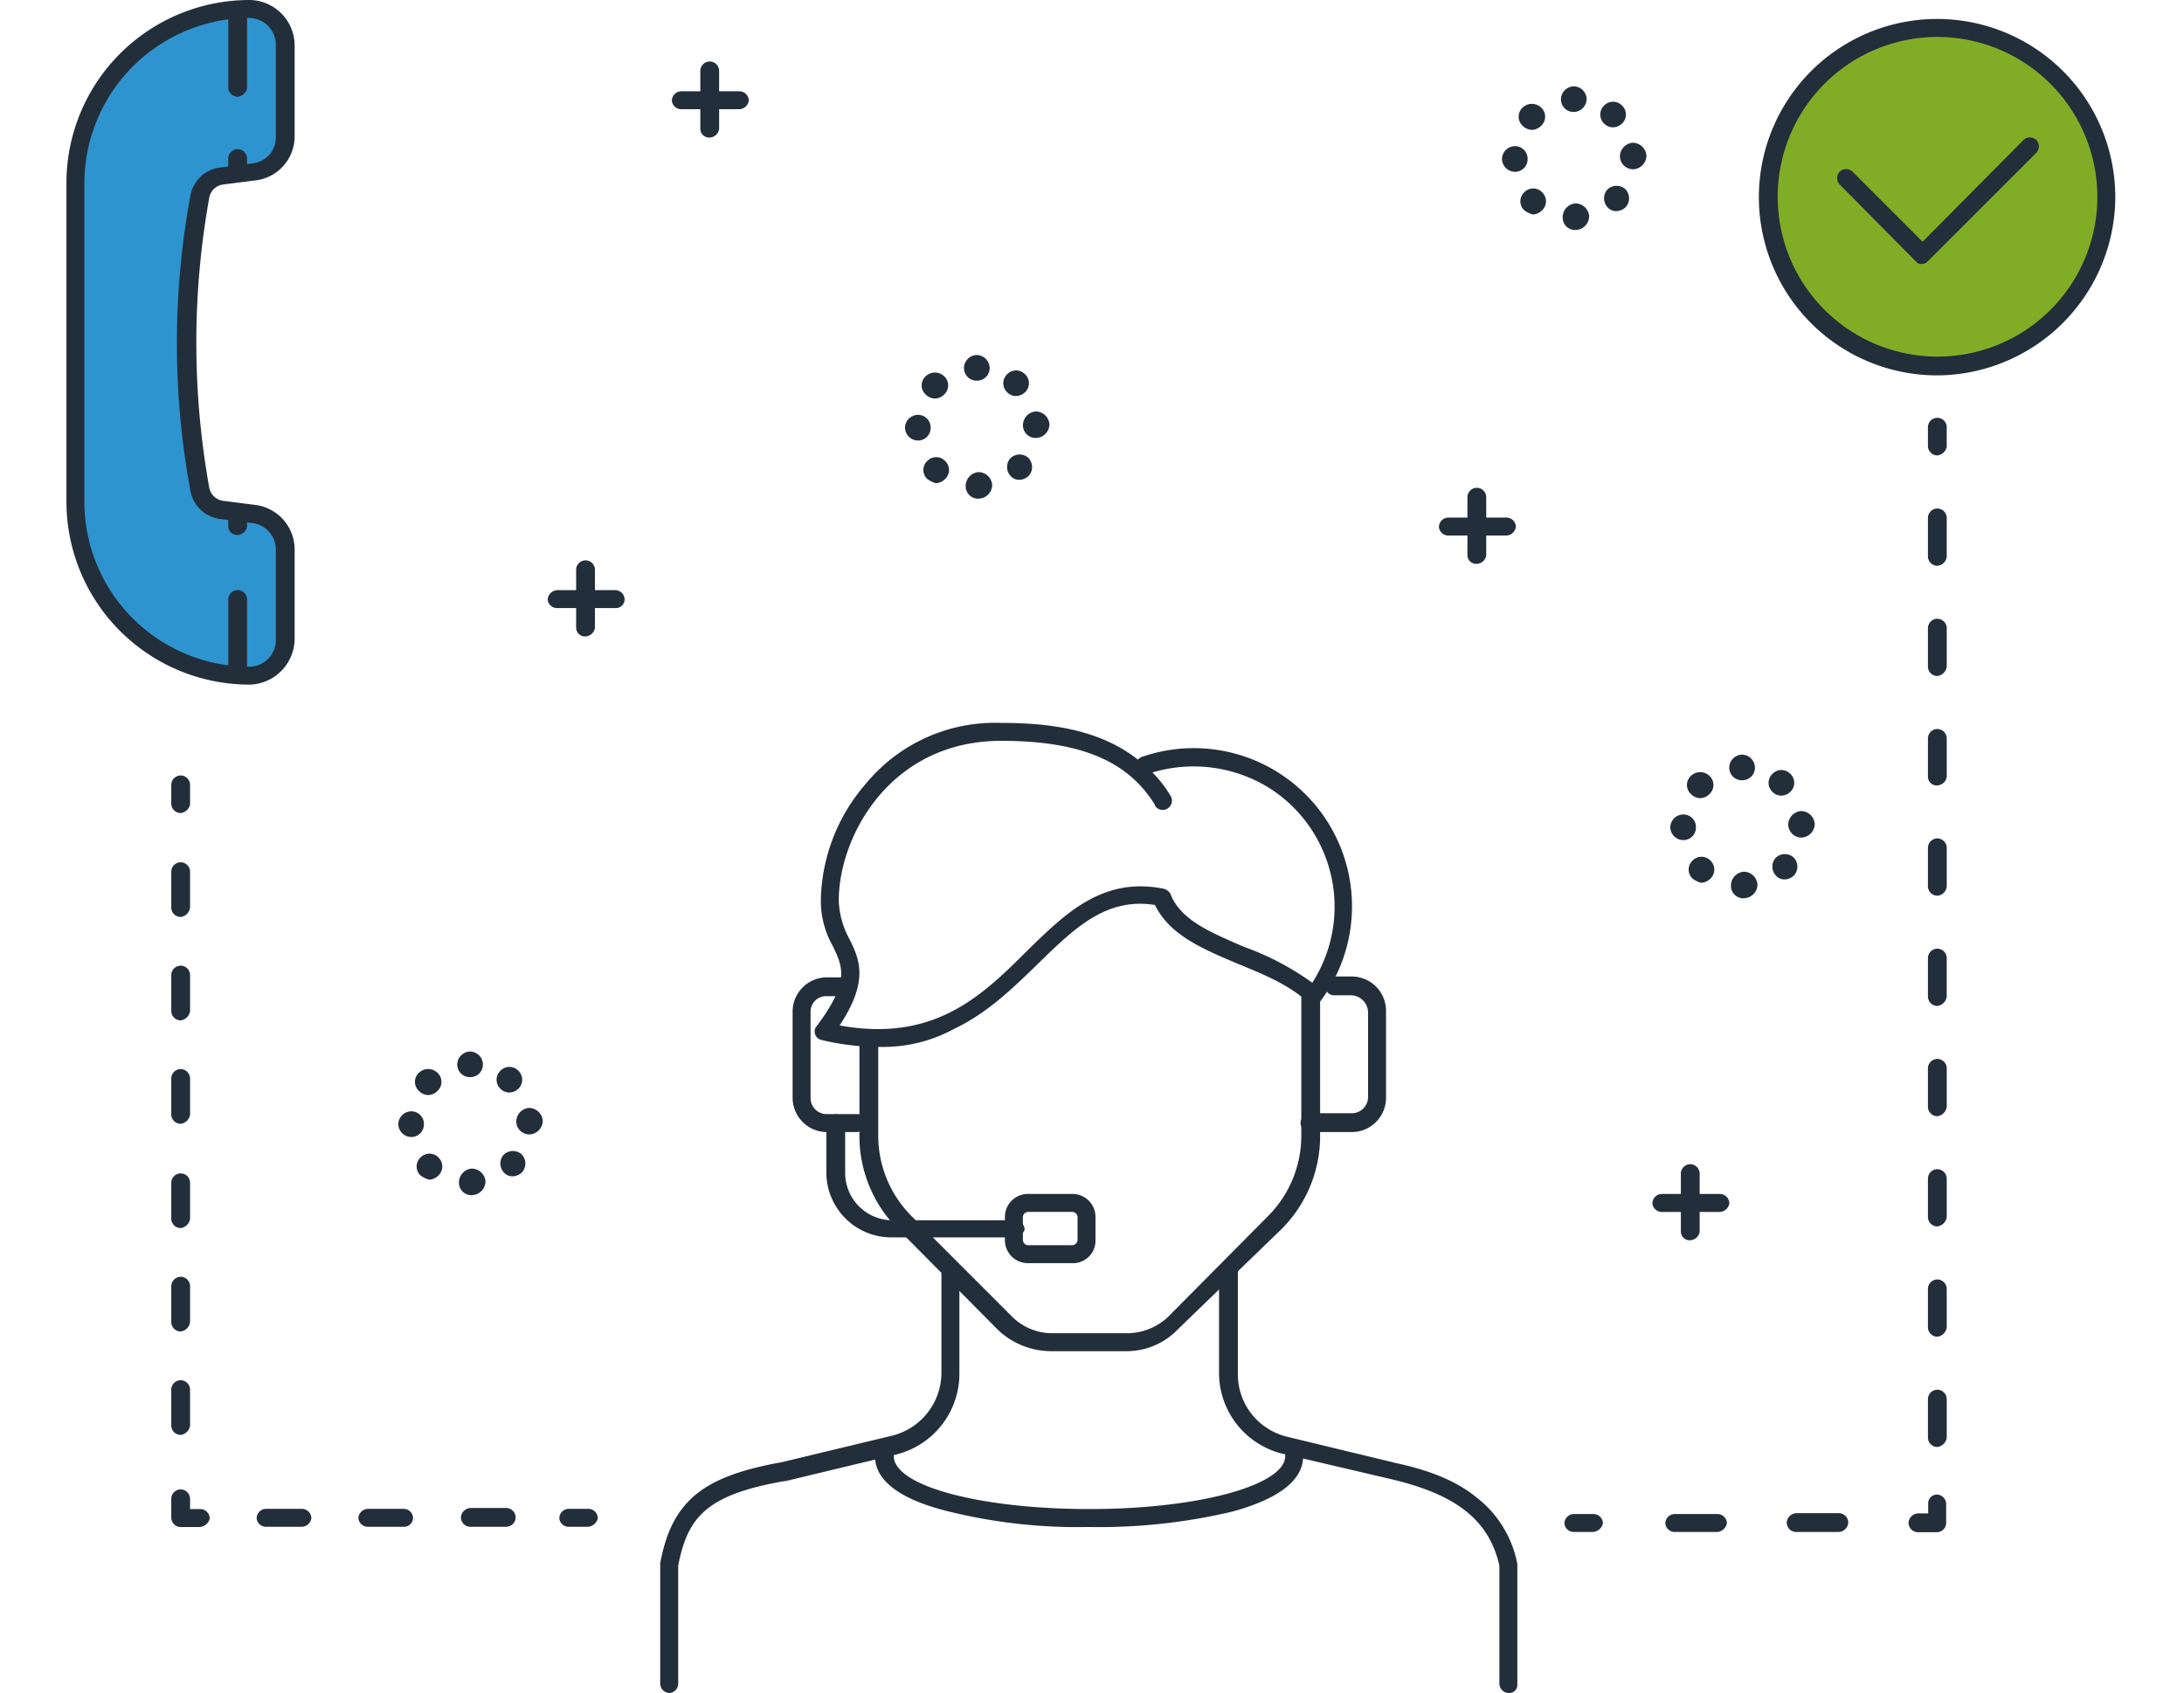<svg xmlns="http://www.w3.org/2000/svg" xmlns:xlink="http://www.w3.org/1999/xlink" width="258" height="200" viewBox="0 0 258 200"><defs><style>.a{fill:none;stroke:#707070;}.b{clip-path:url(#a);}.c{fill:#81ad26;}.d{fill:#2e94cf;}.e{fill:#232e3b;}</style><clipPath id="a"><rect class="a" width="258" height="200" transform="translate(63 1908)"/></clipPath></defs><g class="b" transform="translate(-63 -1908)"><g transform="translate(-2748.244 -338.528)"><g transform="translate(2819.091 2246.528)"><g transform="translate(199.743 1.95)"><ellipse class="c" cx="19.891" cy="19.992" rx="19.891" ry="19.992" transform="translate(0.046 2.773) rotate(-4.065)"/></g><g transform="translate(1.07 1.071)"><path class="d" d="M20.5,0h0A20.512,20.512,0,0,0,0,20.5H0V58.159a20.533,20.533,0,0,0,20.5,20.6h0a4.266,4.266,0,0,0,4.241-4.241v-10.6A4.338,4.338,0,0,0,21.1,59.673l-3.938-.5a3.005,3.005,0,0,1-2.524-2.423,94.524,94.524,0,0,1,0-34.532,2.888,2.888,0,0,1,2.524-2.423l3.938-.5a4.247,4.247,0,0,0,3.635-4.241V4.241A4.266,4.266,0,0,0,20.5,0Z"/></g><g transform="translate(70.147 85.398)"><g transform="translate(23.533 31.007)"><path class="e" d="M31.5,43.215H22.617a9.128,9.128,0,0,1-6.26-2.524L4.544,28.777A15.507,15.507,0,0,1,0,17.771V6.26A1.121,1.121,0,0,1,1.111,5.149,1.121,1.121,0,0,1,2.221,6.26V17.771a13.457,13.457,0,0,0,3.938,9.491L18.074,39.176a6.719,6.719,0,0,0,4.746,1.918H31.7a7.09,7.09,0,0,0,4.746-1.918L48.264,27.262A13.457,13.457,0,0,0,52.2,17.771V1.111a1.111,1.111,0,1,1,2.221,0v16.66a15.507,15.507,0,0,1-4.544,11.006L37.662,40.59A8.4,8.4,0,0,1,31.5,43.215Z"/></g><g transform="translate(0 63.612)"><g transform="translate(66.014)"><path class="e" d="M34.229,50.99a1.121,1.121,0,0,1-1.111-1.111h0V35.945c-1.212-5.351-5.049-8.381-12.722-10.2L7.472,22.718A9.83,9.83,0,0,1,0,13.126V1.01A1.106,1.106,0,0,1,1.111,0,1.121,1.121,0,0,1,2.221,1.111V13.227A7.586,7.586,0,0,0,7.977,20.7L20.9,23.829c4.241.909,7.27,2.221,9.491,4.039a12.989,12.989,0,0,1,4.847,7.876V49.98A.951.951,0,0,1,34.229,50.99Z"/></g><path class="e" d="M1.111,50.99A1.121,1.121,0,0,1,0,49.879H0V35.643c.707-3.736,1.918-6.058,3.938-7.876,2.221-1.918,5.351-3.13,10.4-4.039L27.363,20.6a7.675,7.675,0,0,0,5.856-7.472V1.01A1.121,1.121,0,0,1,34.33-.1a1.3,1.3,0,0,1,1.01,1.212V13.227a9.83,9.83,0,0,1-7.472,9.592l-13.025,3.13h-.1c-9.39,1.616-11.511,4.342-12.621,10V49.879a1.106,1.106,0,0,1-1.01,1.111Z"/></g><g transform="translate(18.264)"><path class="e" d="M7.371,38.268A28.486,28.486,0,0,1,.808,37.46,1.022,1.022,0,0,1,0,36.248a.765.765,0,0,1,.2-.4c3.938-5.25,3.13-6.967,1.918-9.491A10.861,10.861,0,0,1,.707,21,21.525,21.525,0,0,1,5.957,7.27,19.771,19.771,0,0,1,21.911,0c4.948,0,11.41.5,16.256,4.342a1.394,1.394,0,0,1,.4-.3,18.688,18.688,0,0,1,21.2,28.777,1.012,1.012,0,0,1-1.515.2l-.1-.1c-2.322-2.12-5.452-3.332-8.381-4.544-4.039-1.716-7.876-3.332-9.592-6.866-5.755-.909-9.491,2.726-13.732,6.866-2.928,2.827-5.957,5.856-10,7.775A17.51,17.51,0,0,1,7.371,38.268ZM2.928,35.743c11.107,2.019,16.761-3.433,22.113-8.784,4.645-4.544,8.986-8.784,16.155-7.371a1.254,1.254,0,0,1,.808.606c1.212,3.13,4.746,4.544,8.683,6.26a32.569,32.569,0,0,1,8.078,4.241,16.615,16.615,0,0,0-4.948-22.92A16.966,16.966,0,0,0,39.883,5.856,14.083,14.083,0,0,1,42,8.582a1.092,1.092,0,1,1-1.817,1.212v-.1C36.955,4.443,31.3,2.12,22.012,2.12,8.885,2.12,2.827,13.429,2.827,21a10.108,10.108,0,0,0,1.212,4.443C5.25,27.868,6.462,30.392,2.928,35.743Z"/></g><g transform="translate(25.367 85.502)"><path class="e" d="M25.243,9.491A63.6,63.6,0,0,1,8.381,7.573C2.827,6.159,0,3.938,0,1.111A1.121,1.121,0,0,1,1.111,0,1.121,1.121,0,0,1,2.221,1.111c0,3.534,10.2,6.26,23.122,6.26s23.122-2.827,23.122-6.26A1.038,1.038,0,0,1,49.475,0a1.121,1.121,0,0,1,1.111,1.111c0,2.827-2.827,5.049-8.381,6.563A68.25,68.25,0,0,1,25.243,9.491Z"/></g><g transform="translate(75.64 30.061)"><path class="e" d="M6.058,18.276H1.111A1.121,1.121,0,0,1,0,17.165a1.193,1.193,0,0,1,1.111-1.111H6.058a1.917,1.917,0,0,0,1.918-1.918V4.039A2.063,2.063,0,0,0,6.058,2.12H3.938A1.038,1.038,0,0,1,2.928,1.01,1.193,1.193,0,0,1,4.039-.1H6.058A4.051,4.051,0,0,1,10.1,3.938v10.3A4.051,4.051,0,0,1,6.058,18.276Z"/></g><g transform="translate(15.64 30.061)"><path class="e" d="M7.674,18.276H4.039A4.051,4.051,0,0,1,0,14.237V4.039A4.051,4.051,0,0,1,4.039,0H5.654A1.121,1.121,0,0,1,6.765,1.111,1.193,1.193,0,0,1,5.654,2.221H4.039A1.832,1.832,0,0,0,2.12,4.039v10.3a1.9,1.9,0,0,0,1.918,1.817H7.674a1.121,1.121,0,0,1,1.111,1.111A1.285,1.285,0,0,1,7.674,18.276Z"/></g><g transform="translate(19.625 46.239)"><path class="e" d="M22.113,14.54H7.674A7.67,7.67,0,0,1,0,6.866V1.111A1.121,1.121,0,0,1,1.111,0,1.121,1.121,0,0,1,2.221,1.111V6.967A5.6,5.6,0,0,0,7.775,12.52h14.54a1.121,1.121,0,0,1,1.111,1.111A1.438,1.438,0,0,1,22.113,14.54Z"/></g><g transform="translate(40.718 55.646)"><path class="e" d="M7.977,8.179H2.726A2.715,2.715,0,0,1,0,5.452V2.726A2.715,2.715,0,0,1,2.726,0h5.25A2.715,2.715,0,0,1,10.7,2.726V5.452A2.653,2.653,0,0,1,7.977,8.179ZM2.726,2.12a.651.651,0,0,0-.606.606V5.452a.651.651,0,0,0,.606.606h5.25a.651.651,0,0,0,.606-.606V2.726a.651.651,0,0,0-.606-.606Z"/></g></g><path class="e" d="M21.608,80.877A21.632,21.632,0,0,1,0,59.27V21.608A21.632,21.632,0,0,1,21.608,0a5.387,5.387,0,0,1,5.351,5.351v10.7a5.242,5.242,0,0,1-4.544,5.25l-3.938.5a1.928,1.928,0,0,0-1.616,1.616,96.884,96.884,0,0,0,0,34.128,1.928,1.928,0,0,0,1.616,1.616l3.938.5a5.318,5.318,0,0,1,4.544,5.25v10.6A5.454,5.454,0,0,1,21.608,80.877Zm0-78.757A19.564,19.564,0,0,0,2.12,21.608V59.27A19.5,19.5,0,0,0,21.608,78.757a3.146,3.146,0,0,0,3.13-3.13v-10.7a3.162,3.162,0,0,0-2.726-3.13l-3.938-.5a4.072,4.072,0,0,1-3.433-3.332,96.176,96.176,0,0,1,0-34.835,4.072,4.072,0,0,1,3.433-3.332l3.938-.5a3.078,3.078,0,0,0,2.726-3.13V5.351a3.169,3.169,0,0,0-3.13-3.231Z"/><g transform="translate(19.119 0.121)"><path class="e" d="M1.111,11.309A1.121,1.121,0,0,1,0,10.2H0V1.111A1.121,1.121,0,0,1,1.111,0,1.121,1.121,0,0,1,2.221,1.111h0V10.3a1.285,1.285,0,0,1-1.111,1.01Z"/></g><g transform="translate(19.119 69.703)"><path class="e" d="M1.111,11.006A1.106,1.106,0,0,1,0,10H0V1.111A1.121,1.121,0,0,1,1.111,0,1.121,1.121,0,0,1,2.221,1.111V10a1.285,1.285,0,0,1-1.111,1.01Z"/></g><g transform="translate(19.119 17.616)"><path class="e" d="M1.111,3.736A1.121,1.121,0,0,1,0,2.625H0V1.111A1.121,1.121,0,0,1,1.111,0,1.121,1.121,0,0,1,2.221,1.111V2.726a1.285,1.285,0,0,1-1.111,1.01Z"/></g><g transform="translate(19.119 59.763)"><path class="e" d="M1.111,3.433A1.038,1.038,0,0,1,0,2.423H0V1.111A1.121,1.121,0,0,1,1.111,0,1.121,1.121,0,0,1,2.221,1.111h0V2.423a1.176,1.176,0,0,1-1.111,1.01Z"/></g><g transform="translate(200.036 2.244)"><g transform="translate(9.041 13.994)"><path class="e" d="M10.1,14.944a.786.786,0,0,1-.707-.3L.4,5.553a1.1,1.1,0,0,1,0-1.515,1.1,1.1,0,0,1,1.515,0l8.28,8.28L22.113.3a1.1,1.1,0,0,1,1.515,0,1.1,1.1,0,0,1,0,1.515L10.8,14.641A.917.917,0,0,1,10.1,14.944Z"/></g><path class="e" d="M21,42.1A21.052,21.052,0,1,1,42,21h0A21.137,21.137,0,0,1,21,42.1ZM21,2.12A18.881,18.881,0,1,0,39.883,21h0A18.917,18.917,0,0,0,21,2.12Z"/></g><g transform="translate(12.385 91.606)"><path class="e" d="M1.111,4.443A1.121,1.121,0,0,1,0,3.332H0V1.111A1.121,1.121,0,0,1,1.111,0,1.121,1.121,0,0,1,2.221,1.111h0V3.433a1.285,1.285,0,0,1-1.111,1.01Z"/><g transform="translate(0 10.257)"><path class="e" d="M1.111,67.65A1.121,1.121,0,0,1,0,66.539H0V62.3a1.121,1.121,0,0,1,1.111-1.111A1.121,1.121,0,0,1,2.221,62.3h0v4.241A1.281,1.281,0,0,1,1.111,67.65Zm0-12.217A1.121,1.121,0,0,1,0,54.322H0V50.081a1.121,1.121,0,0,1,1.111-1.111,1.121,1.121,0,0,1,1.111,1.111v4.241a1.282,1.282,0,0,1-1.111,1.111Zm0-12.217A1.121,1.121,0,0,1,0,42.1H0V37.864a1.121,1.121,0,0,1,1.111-1.111,1.121,1.121,0,0,1,1.111,1.111V42.1a1.281,1.281,0,0,1-1.111,1.111Zm0-12.318A1.121,1.121,0,0,1,0,29.786H0V25.545a1.121,1.121,0,0,1,1.111-1.111,1.121,1.121,0,0,1,1.111,1.111v4.241A1.282,1.282,0,0,1,1.111,30.9Zm0-12.217A1.121,1.121,0,0,1,0,17.569H0V13.328a1.121,1.121,0,0,1,1.111-1.111,1.121,1.121,0,0,1,1.111,1.111v4.241A1.282,1.282,0,0,1,1.111,18.68Zm0-12.217A1.121,1.121,0,0,1,0,5.351H0V1.111A1.121,1.121,0,0,1,1.111,0,1.121,1.121,0,0,1,2.221,1.111V5.351A1.282,1.282,0,0,1,1.111,6.462Z"/></g><g transform="translate(0 84.345)"><path class="e" d="M3.332,4.443H1.111A1.121,1.121,0,0,1,0,3.332H0V1.111A1.121,1.121,0,0,1,1.111,0,1.121,1.121,0,0,1,2.221,1.111h0V2.322H3.433A1.121,1.121,0,0,1,4.544,3.433a1.3,1.3,0,0,1-1.212,1.01Z"/></g><g transform="translate(10.086 86.641)"><path class="e" d="M29.483,2.12H25.243A1.121,1.121,0,0,1,24.132,1.01,1.193,1.193,0,0,1,25.243-.1h4.241A1.121,1.121,0,0,1,30.594,1.01,1.121,1.121,0,0,1,29.483,2.12Zm-12.015,0H13.126A1.121,1.121,0,0,1,12.015,1.01,1.187,1.187,0,0,1,13.126,0h4.241a1.121,1.121,0,0,1,1.111,1.111,1.086,1.086,0,0,1-1.01,1.01Zm-12.116,0H1.111A1.106,1.106,0,0,1,0,1.111,1.121,1.121,0,0,1,1.111,0H5.351A1.121,1.121,0,0,1,6.462,1.111,1.187,1.187,0,0,1,5.351,2.12Z"/></g><g transform="translate(45.844 86.641)"><path class="e" d="M3.332,2.12H1.111A1.106,1.106,0,0,1,0,1.111,1.121,1.121,0,0,1,1.111,0H3.433A1.121,1.121,0,0,1,4.544,1.111,1.3,1.3,0,0,1,3.332,2.12Z"/></g></g><g transform="translate(176.963 49.357)"><g transform="translate(42.94)"><path class="e" d="M1.111,4.443A1.121,1.121,0,0,1,0,3.332H0V1.111A1.121,1.121,0,0,1,1.111,0,1.121,1.121,0,0,1,2.221,1.111h0V3.433A1.285,1.285,0,0,1,1.111,4.443Z"/></g><g transform="translate(42.94 10.715)"><path class="e" d="M1.111,110.865A1.121,1.121,0,0,1,0,109.755H0v-4.544A1.121,1.121,0,0,1,1.111,104.1a1.121,1.121,0,0,1,1.111,1.111v4.544a1.282,1.282,0,0,1-1.111,1.111Zm0-13.025A1.121,1.121,0,0,1,0,96.73H0V92.186a1.121,1.121,0,0,1,1.111-1.111,1.121,1.121,0,0,1,1.111,1.111V96.73A1.282,1.282,0,0,1,1.111,97.84Zm0-13.025A1.121,1.121,0,0,1,0,83.7H0V79.161A1.121,1.121,0,0,1,1.111,78.05a1.121,1.121,0,0,1,1.111,1.111V83.7a1.282,1.282,0,0,1-1.111,1.111Zm0-13.025A1.121,1.121,0,0,1,0,70.679H0V66.136a1.121,1.121,0,0,1,1.111-1.111,1.121,1.121,0,0,1,1.111,1.111v4.544A1.282,1.282,0,0,1,1.111,71.79Zm0-13.025A1.121,1.121,0,0,1,0,57.654H0V53.11A1.121,1.121,0,0,1,1.111,52,1.121,1.121,0,0,1,2.221,53.11v4.544a1.282,1.282,0,0,1-1.111,1.111Zm0-13.025A1.121,1.121,0,0,1,0,44.629H0V40.085a1.121,1.121,0,0,1,1.111-1.111,1.121,1.121,0,0,1,1.111,1.111v4.544A1.186,1.186,0,0,1,1.111,45.74Zm0-13.025A1.038,1.038,0,0,1,0,31.7H0V27.161A1.121,1.121,0,0,1,1.111,26.05a1.121,1.121,0,0,1,1.111,1.111h0V31.7a1.176,1.176,0,0,1-1.111,1.01Zm0-12.924A1.121,1.121,0,0,1,0,18.68H0V14.136a1.121,1.121,0,0,1,1.111-1.111,1.121,1.121,0,0,1,1.111,1.111h0V18.68A1.282,1.282,0,0,1,1.111,19.79Zm0-13.025A1.121,1.121,0,0,1,0,5.654H0V1.111A1.121,1.121,0,0,1,1.111,0,1.121,1.121,0,0,1,2.221,1.111h0V5.654A1.193,1.193,0,0,1,1.111,6.765Z"/></g><g transform="translate(40.648 127.205)"><path class="e" d="M3.332,4.443H1.111A1.121,1.121,0,0,1,0,3.332,1.193,1.193,0,0,1,1.111,2.221H2.322V1.111A1.038,1.038,0,0,1,3.332,0,1.121,1.121,0,0,1,4.443,1.111V3.433a1.106,1.106,0,0,1-1.111,1.01Z"/></g><g transform="translate(11.92 129.502)"><path class="e" d="M20.5,2.12H15.448A1.121,1.121,0,0,1,14.338,1.01,1.193,1.193,0,0,1,15.448-.1H20.5A1.121,1.121,0,0,1,21.608,1.01,1.193,1.193,0,0,1,20.5,2.12Zm-14.338,0H1.111A1.106,1.106,0,0,1,0,1.111,1.121,1.121,0,0,1,1.111,0H6.159A1.121,1.121,0,0,1,7.27,1.111,1.285,1.285,0,0,1,6.159,2.12Z"/></g><g transform="translate(0 129.502)"><path class="e" d="M3.332,2.12H1.111A1.106,1.106,0,0,1,0,1.111,1.121,1.121,0,0,1,1.111,0H3.433A1.121,1.121,0,0,1,4.544,1.111,1.3,1.3,0,0,1,3.332,2.12Z"/></g></g><g transform="translate(187.354 137.529)"><g transform="translate(3.362)"><path class="e" d="M1.111,8.986A1.038,1.038,0,0,1,0,7.977H0V1.111A1.121,1.121,0,0,1,1.111,0,1.121,1.121,0,0,1,2.221,1.111h0V7.977A1.176,1.176,0,0,1,1.111,8.986Z"/></g><g transform="translate(0 3.521)"><path class="e" d="M7.977,2.12H1.111A1.106,1.106,0,0,1,0,1.111,1.121,1.121,0,0,1,1.111,0H7.977A1.121,1.121,0,0,1,9.087,1.111,1.187,1.187,0,0,1,7.977,2.12Z"/></g></g><g transform="translate(162.14 57.624)"><g transform="translate(3.362)"><path class="e" d="M1.111,8.986A1.038,1.038,0,0,1,0,7.977H0V1.111A1.121,1.121,0,0,1,1.111,0,1.121,1.121,0,0,1,2.221,1.111h0V7.977A1.176,1.176,0,0,1,1.111,8.986Z"/></g><g transform="translate(0 3.521)"><path class="e" d="M7.977,2.12H1.111A1.106,1.106,0,0,1,0,1.111,1.121,1.121,0,0,1,1.111,0H7.977A1.121,1.121,0,0,1,9.087,1.111,1.187,1.187,0,0,1,7.977,2.12Z"/></g></g><g transform="translate(71.522 7.262)"><g transform="translate(3.361)"><path class="e" d="M1.111,8.986A1.038,1.038,0,0,1,0,7.977H0V1.111A1.121,1.121,0,0,1,1.111,0,1.121,1.121,0,0,1,2.221,1.111V7.977a1.176,1.176,0,0,1-1.111,1.01Z"/></g><g transform="translate(0 3.521)"><path class="e" d="M7.977,2.12H1.111A1.106,1.106,0,0,1,0,1.111,1.121,1.121,0,0,1,1.111,0H7.977A1.121,1.121,0,0,1,9.087,1.111,1.187,1.187,0,0,1,7.977,2.12Z"/></g></g><g transform="translate(56.853 66.196)"><g transform="translate(3.361)"><path class="e" d="M1.111,8.986A1.038,1.038,0,0,1,0,7.977H0V1.111A1.121,1.121,0,0,1,1.111,0,1.121,1.121,0,0,1,2.221,1.111h0V7.977A1.176,1.176,0,0,1,1.111,8.986Z"/></g><g transform="translate(0 3.521)"><path class="e" d="M7.977,2.12H1.111A1.106,1.106,0,0,1,0,1.111,1.193,1.193,0,0,1,1.111,0H7.977A1.121,1.121,0,0,1,9.087,1.111,1.038,1.038,0,0,1,7.977,2.12Z"/></g></g><g transform="translate(169.585 10.198)"><path class="e" d="M7.169,15.448a1.639,1.639,0,0,1,1.515-1.616h0A1.639,1.639,0,0,1,10.3,15.347h0a1.639,1.639,0,0,1-1.515,1.616h0A1.46,1.46,0,0,1,7.169,15.448Zm-4.544-.808a1.464,1.464,0,0,1,0-2.12h0a1.464,1.464,0,0,1,2.12,0h0a1.464,1.464,0,0,1,0,2.12h0a1.621,1.621,0,0,1-1.111.5h0A3.158,3.158,0,0,1,2.625,14.641Zm9.9-.3a1.562,1.562,0,0,1-.1-2.12h0a1.562,1.562,0,0,1,2.12-.1h0a1.562,1.562,0,0,1,.1,2.12h0a1.621,1.621,0,0,1-1.111.5h0A1.3,1.3,0,0,1,12.52,14.338ZM0,8.582A1.553,1.553,0,0,1,1.515,7.068h0A1.487,1.487,0,0,1,3.029,8.582h0A1.487,1.487,0,0,1,1.515,10.1h0A1.553,1.553,0,0,1,0,8.582Zm13.934-.3a1.639,1.639,0,0,1,1.515-1.616h0a1.639,1.639,0,0,1,1.616,1.515h0a1.639,1.639,0,0,1-1.515,1.616h-.1A1.553,1.553,0,0,1,13.934,8.28ZM2.423,4.645a1.464,1.464,0,0,1,0-2.12h0a1.585,1.585,0,0,1,2.221,0h0a1.464,1.464,0,0,1,0,2.12h0a1.621,1.621,0,0,1-1.111.5h0a1.621,1.621,0,0,1-1.111-.5Zm9.693-.2a1.468,1.468,0,0,1-.1-2.12h0a1.468,1.468,0,0,1,2.12-.1h0a1.468,1.468,0,0,1,.1,2.12h0a1.621,1.621,0,0,1-1.111.5h0a1.447,1.447,0,0,1-1.01-.4ZM6.967,1.515A1.553,1.553,0,0,1,8.482,0h0A1.553,1.553,0,0,1,10,1.515h0A1.553,1.553,0,0,1,8.482,3.029h0A1.487,1.487,0,0,1,6.967,1.515Z"/></g><g transform="translate(99.062 41.94)"><path class="e" d="M7.169,15.448a1.639,1.639,0,0,1,1.515-1.616h0A1.639,1.639,0,0,1,10.3,15.347h0a1.639,1.639,0,0,1-1.515,1.616h0A1.46,1.46,0,0,1,7.169,15.448Zm-4.544-.808a1.464,1.464,0,0,1,0-2.12h0a1.464,1.464,0,0,1,2.12,0h0a1.464,1.464,0,0,1,0,2.12h0a1.621,1.621,0,0,1-1.111.5h0a3.158,3.158,0,0,1-1.01-.5Zm9.9-.3a1.562,1.562,0,0,1-.1-2.12h0a1.562,1.562,0,0,1,2.12-.1h0a1.562,1.562,0,0,1,.1,2.12h0a1.621,1.621,0,0,1-1.111.5h0a1.3,1.3,0,0,1-1.01-.4ZM0,8.582A1.553,1.553,0,0,1,1.515,7.068h0A1.487,1.487,0,0,1,3.029,8.582h0A1.487,1.487,0,0,1,1.515,10.1h0A1.553,1.553,0,0,1,0,8.582Zm13.934-.3a1.639,1.639,0,0,1,1.515-1.616h0a1.639,1.639,0,0,1,1.616,1.515h0a1.639,1.639,0,0,1-1.515,1.616h-.1A1.487,1.487,0,0,1,13.934,8.28ZM2.423,4.645a1.464,1.464,0,0,1,0-2.12h0a1.585,1.585,0,0,1,2.221,0h0a1.464,1.464,0,0,1,0,2.12h0a1.621,1.621,0,0,1-1.111.5h0a1.621,1.621,0,0,1-1.111-.5Zm9.693-.2h0a1.468,1.468,0,0,1-.1-2.12h0a1.468,1.468,0,0,1,2.12-.1h0a1.468,1.468,0,0,1,.1,2.12h0a1.621,1.621,0,0,1-1.111.5h0a1.447,1.447,0,0,1-1.01-.4ZM6.967,1.515A1.553,1.553,0,0,1,8.482,0h0A1.553,1.553,0,0,1,10,1.515h0A1.487,1.487,0,0,1,8.482,3.029h0A1.487,1.487,0,0,1,6.967,1.515Z"/></g><g transform="translate(39.203 124.219)"><path class="e" d="M7.169,15.448a1.639,1.639,0,0,1,1.515-1.616h0A1.639,1.639,0,0,1,10.3,15.347h0a1.639,1.639,0,0,1-1.515,1.616h0A1.46,1.46,0,0,1,7.169,15.448Zm-4.544-.808h0a1.464,1.464,0,0,1,0-2.12h0a1.464,1.464,0,0,1,2.12,0h0a1.464,1.464,0,0,1,0,2.12h0a1.621,1.621,0,0,1-1.111.5h0a3.158,3.158,0,0,1-1.01-.5Zm9.9-.3a1.562,1.562,0,0,1-.1-2.12h0a1.562,1.562,0,0,1,2.12-.1h0a1.562,1.562,0,0,1,.1,2.12h0a1.621,1.621,0,0,1-1.111.5h0A1.3,1.3,0,0,1,12.52,14.338ZM0,8.582A1.553,1.553,0,0,1,1.515,7.068h0A1.487,1.487,0,0,1,3.029,8.582h0A1.487,1.487,0,0,1,1.515,10.1h0A1.553,1.553,0,0,1,0,8.582Zm13.934-.3a1.639,1.639,0,0,1,1.515-1.616h0a1.639,1.639,0,0,1,1.616,1.515h0a1.639,1.639,0,0,1-1.515,1.616h-.1A1.553,1.553,0,0,1,13.934,8.28ZM2.423,4.645a1.464,1.464,0,0,1,0-2.12h0a1.585,1.585,0,0,1,2.221,0h0a1.464,1.464,0,0,1,0,2.12h0a1.621,1.621,0,0,1-1.111.5h0a1.621,1.621,0,0,1-1.111-.5Zm9.693-.2a1.468,1.468,0,0,1-.1-2.12h0a1.468,1.468,0,0,1,2.12-.1h0a1.468,1.468,0,0,1,.1,2.12h0a1.621,1.621,0,0,1-1.111.5h0a1.447,1.447,0,0,1-1.01-.4ZM6.967,1.515A1.553,1.553,0,0,1,8.482,0h0A1.553,1.553,0,0,1,10,1.515h0A1.487,1.487,0,0,1,8.482,3.029h0A1.487,1.487,0,0,1,6.967,1.515Z"/></g><g transform="translate(189.467 89.147)"><path class="e" d="M7.169,15.448a1.639,1.639,0,0,1,1.515-1.616h0A1.639,1.639,0,0,1,10.3,15.347h0a1.639,1.639,0,0,1-1.515,1.616h0A1.46,1.46,0,0,1,7.169,15.448Zm-4.544-.808h0a1.464,1.464,0,0,1,0-2.12h0a1.464,1.464,0,0,1,2.12,0h0a1.464,1.464,0,0,1,0,2.12h0a1.621,1.621,0,0,1-1.111.5h0A3.158,3.158,0,0,1,2.625,14.641Zm9.9-.3a1.562,1.562,0,0,1-.1-2.12h0a1.562,1.562,0,0,1,2.12-.1h0a1.562,1.562,0,0,1,.1,2.12h0a1.621,1.621,0,0,1-1.111.5h0a1.3,1.3,0,0,1-1.01-.4ZM0,8.582A1.553,1.553,0,0,1,1.515,7.068h0A1.487,1.487,0,0,1,3.029,8.582h0A1.487,1.487,0,0,1,1.515,10.1h0A1.553,1.553,0,0,1,0,8.582Zm13.934-.3a1.639,1.639,0,0,1,1.515-1.616h0a1.639,1.639,0,0,1,1.616,1.515h0a1.639,1.639,0,0,1-1.515,1.616h-.1A1.553,1.553,0,0,1,13.934,8.28ZM2.423,4.645a1.464,1.464,0,0,1,0-2.12h0a1.585,1.585,0,0,1,2.221,0h0a1.464,1.464,0,0,1,0,2.12h0a1.621,1.621,0,0,1-1.111.5h0a1.621,1.621,0,0,1-1.111-.5Zm9.693-.2a1.468,1.468,0,0,1-.1-2.12h0a1.468,1.468,0,0,1,2.12-.1h0a1.468,1.468,0,0,1,.1,2.12h0a1.621,1.621,0,0,1-1.111.5h0a1.447,1.447,0,0,1-1.01-.4ZM6.967,1.515A1.553,1.553,0,0,1,8.482,0h0A1.553,1.553,0,0,1,10,1.515h0A1.487,1.487,0,0,1,8.482,3.029h0A1.487,1.487,0,0,1,6.967,1.515Z"/></g></g></g></g></svg>